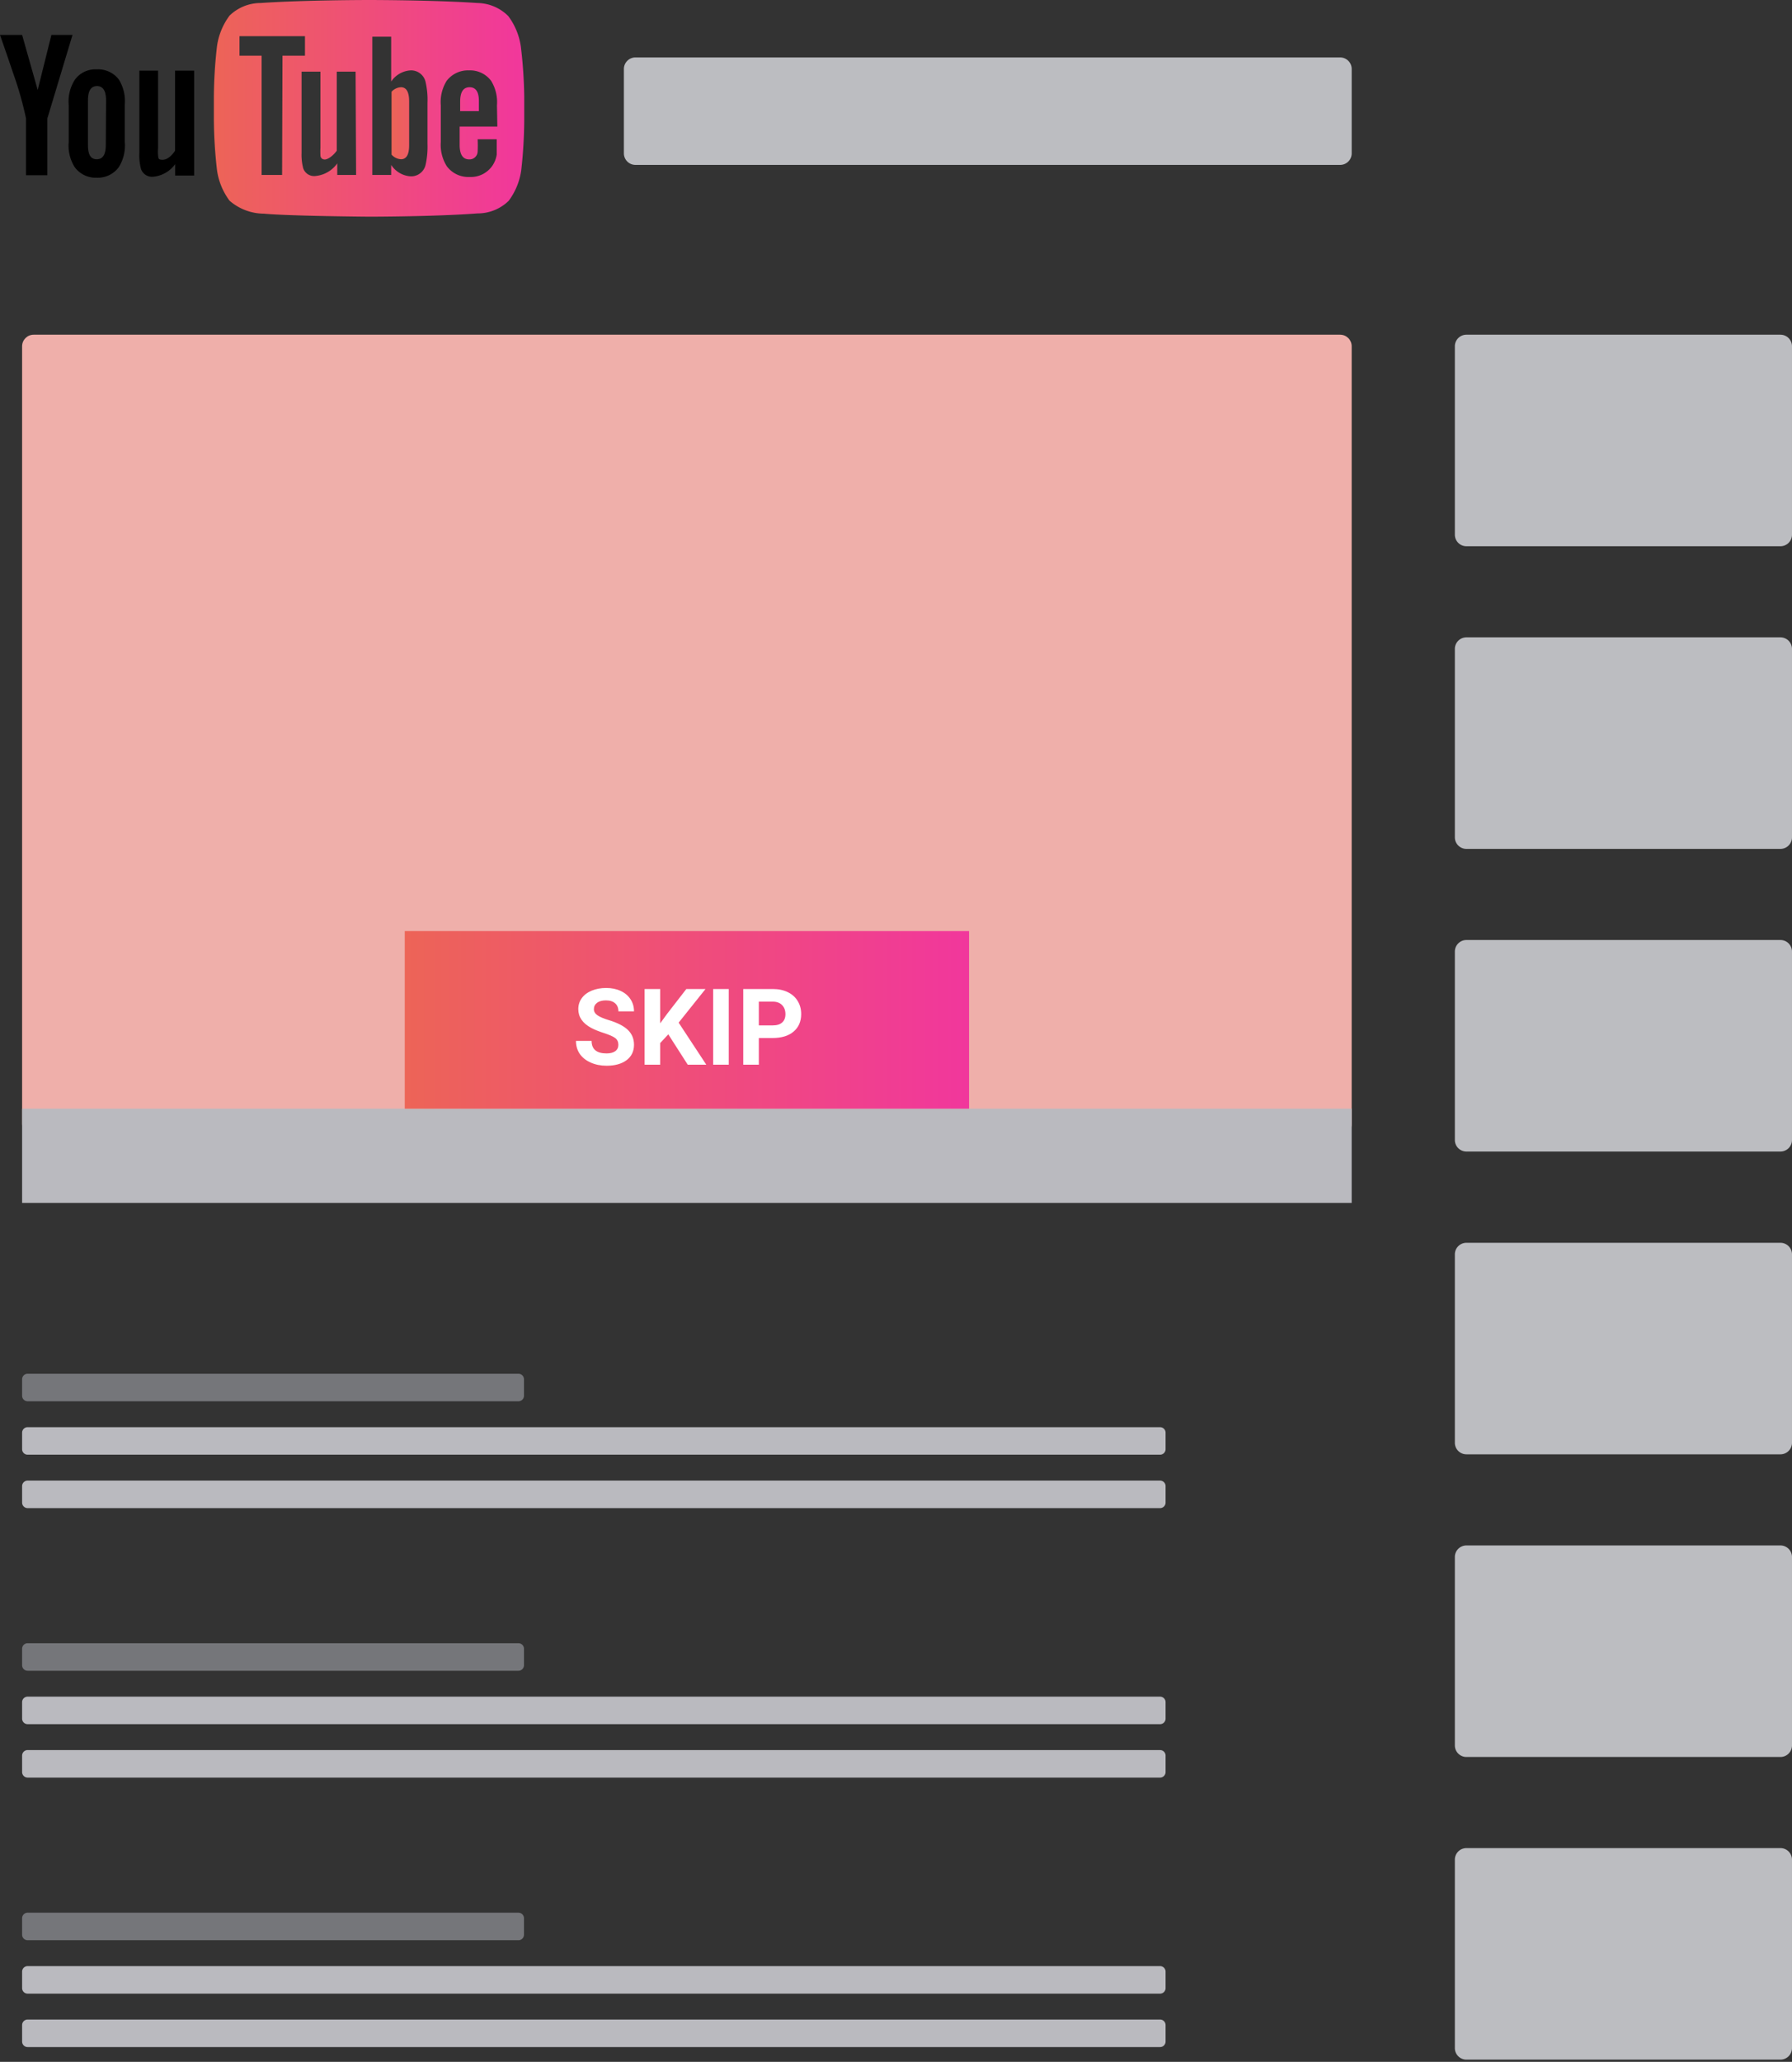 <svg width="306" height="352" fill="none" xmlns="http://www.w3.org/2000/svg"><rect width="100%" height="100%" fill="#333333" stroke="none"/><g clip-path="url(#clip0_1009_10874)"><path d="M304.025 57.14h-53.621a1.974 1.974 0 00-1.974 1.975v32.164c0 1.09.883 1.974 1.974 1.974h53.621c1.09 0 1.974-.884 1.974-1.974V59.115c0-1.09-.884-1.974-1.974-1.974zM228.841 9.806H108.509c-1.09 0-1.974.884-1.974 1.974v14.397c0 1.09.884 1.974 1.974 1.974h120.332c1.09 0 1.974-.883 1.974-1.974V11.78c0-1.09-.884-1.974-1.974-1.974z" fill="#BCBDC1"/><path d="M228.839 57.14H5.749c-1.09 0-1.974.884-1.974 1.975V191.87c0 1.09.884 1.974 1.974 1.974h223.09c1.09 0 1.974-.884 1.974-1.974V59.115c0-1.09-.884-1.974-1.974-1.974z" fill="#EFAFAA"/><path d="M304.025 108.809h-53.621a1.973 1.973 0 00-1.974 1.974v32.164c0 1.09.883 1.974 1.974 1.974h53.621c1.09 0 1.974-.884 1.974-1.974v-32.164a1.974 1.974 0 00-1.974-1.974zm0 51.669h-53.621a1.973 1.973 0 00-1.974 1.974v32.164c0 1.09.883 1.974 1.974 1.974h53.621c1.09 0 1.974-.884 1.974-1.974v-32.164a1.974 1.974 0 00-1.974-1.974zm0 51.69h-53.621a1.974 1.974 0 00-1.974 1.974v32.164c0 1.091.883 1.974 1.974 1.974h53.621c1.09 0 1.974-.883 1.974-1.974v-32.164c0-1.09-.884-1.974-1.974-1.974zm0 51.669h-53.621a1.974 1.974 0 00-1.974 1.974v32.164c0 1.09.883 1.974 1.974 1.974h53.621c1.09 0 1.974-.884 1.974-1.974v-32.164c0-1.09-.884-1.974-1.974-1.974zm0 51.669h-53.621a1.974 1.974 0 00-1.974 1.974v32.164c0 1.09.883 1.974 1.974 1.974h53.621c1.09 0 1.974-.884 1.974-1.974V317.48c0-1.09-.884-1.974-1.974-1.974z" fill="#BCBDC1"/><path d="M88.531 234.526H4.719a.944.944 0 00-.944.944v2.811c0 .522.423.944.945.944h83.81a.944.944 0 00.944-.944v-2.811a.944.944 0 00-.944-.944z" fill="#75767A"/><path d="M198.091 243.646H4.72a.944.944 0 00-.945.944v2.811c0 .521.423.944.945.944h193.37a.944.944 0 00.944-.944v-2.811a.943.943 0 00-.944-.944zm0 9.119H4.72a.944.944 0 00-.945.944v2.811c0 .521.423.944.945.944h193.37a.944.944 0 00.944-.944v-2.811a.943.943 0 00-.944-.944z" fill="#BABABF"/><path d="M88.531 280.53H4.719a.944.944 0 00-.944.944v2.811c0 .522.423.944.945.944h83.81a.944.944 0 00.944-.944v-2.811a.944.944 0 00-.944-.944z" fill="#75767A"/><path d="M198.091 289.649H4.72a.944.944 0 00-.945.944v2.811c0 .522.423.944.945.944h193.37a.943.943 0 00.944-.944v-2.811a.944.944 0 00-.944-.944zm0 9.12H4.72a.944.944 0 00-.945.944v2.811c0 .521.423.944.945.944h193.37a.944.944 0 00.944-.944v-2.811a.943.943 0 00-.944-.944z" fill="#BABABF"/><path d="M88.531 326.534H4.719a.944.944 0 00-.944.944v2.811c0 .522.423.944.945.944h83.81a.944.944 0 00.944-.944v-2.811a.944.944 0 00-.944-.944z" fill="#75767A"/><path d="M198.091 335.653H4.72a.944.944 0 00-.945.944v2.811c0 .522.423.944.945.944h193.37a.943.943 0 00.944-.944v-2.811a.944.944 0 00-.944-.944zm0 9.12H4.72a.944.944 0 00-.945.945v2.81c0 .522.423.945.945.945h193.37a.944.944 0 00.944-.945v-2.81a.944.944 0 00-.944-.945zM3.775 189.273h227.038v16.093H3.775v-16.093z" fill="#BABABF"/><path d="M68.47 14.892a2.318 2.318 0 00-1.609.772v10.729a2.319 2.319 0 001.61.793c.922 0 1.394-.793 1.394-2.381v-7.51c0-1.588-.472-2.403-1.394-2.403zm11.716 0c-1.073 0-1.61.815-1.61 2.446v1.63h3.198v-1.63c.022-1.631-.515-2.446-1.588-2.446z" fill="url(#paint0_linear_1009_10874)"/><path d="M88.94 7.96a11.35 11.35 0 00-2.146-5.213A7.596 7.596 0 0081.537.515C74.134 0 63.04 0 63.04 0S51.927 0 44.502.515c-1.979 0-3.88.77-5.3 2.146a11.35 11.35 0 00-2.146 5.214 79.372 79.372 0 00-.536 8.583v4.012a79.37 79.37 0 00.536 8.583 11.33 11.33 0 002.146 5.214 9.012 9.012 0 005.858 2.21c4.29.408 17.98.515 17.98.515s11.115 0 18.518-.558a7.574 7.574 0 005.3-2.145 11.33 11.33 0 002.146-5.215 79.59 79.59 0 00.515-8.582v-4.013a79.414 79.414 0 00-.58-8.518zM48.17 29.869h-3.497V9.506h-3.776V6.18h11.179v3.325h-3.84l-.065 20.363zm12.639 0H57.59v-1.974a5.15 5.15 0 01-3.669 2.146 1.974 1.974 0 01-2.145-1.309 9.122 9.122 0 01-.28-2.64v-13.86h3.22v13.003a12.3 12.3 0 000 1.244c0 .494.321.751.75.751.43 0 1.309-.493 2.039-1.502V12.231h3.218l.086 17.637zm12.188-5.3a14.011 14.011 0 01-.322 3.562 2.532 2.532 0 01-2.554 1.974 4.291 4.291 0 01-3.325-1.952v1.716h-3.219V6.265h3.219v7.66a4.291 4.291 0 013.325-1.909 2.532 2.532 0 012.554 1.995c.264 1.168.372 2.366.322 3.562v6.995zm11.93-2.96H78.49v3.132c0 1.63.536 2.468 1.63 2.468a1.373 1.373 0 001.438-1.288c.038-.715.038-1.43 0-2.146h3.261v2.618a4.569 4.569 0 01-.75 1.91 4.462 4.462 0 01-3.884 1.91 4.591 4.591 0 01-3.884-1.824 6.824 6.824 0 01-1.03-4.142v-6.265a6.866 6.866 0 01.987-4.163 4.57 4.57 0 013.84-1.802 4.463 4.463 0 013.777 1.802 6.952 6.952 0 01.987 4.163l.065 3.626z" fill="url(#paint1_linear_1009_10874)"/><path d="M8.776 5.965l-2.339 9.398-2.66-9.398H0a594.837 594.837 0 012.296 6.673 59.63 59.63 0 012.146 7.574v9.699h3.647v-9.699l4.292-14.247H8.776zm7.746 5.88a4.291 4.291 0 00-3.776 1.823 6.888 6.888 0 00-1.009 4.291v6.266a6.867 6.867 0 001.008 4.291 4.42 4.42 0 003.777 1.824 4.42 4.42 0 003.776-1.824 6.952 6.952 0 001.009-4.291v-6.352a6.973 6.973 0 00-1.009-4.29 4.42 4.42 0 00-3.776-1.739zm1.545 12.873c0 1.653-.494 2.468-1.545 2.468s-1.502-.794-1.502-2.446v-7.574c0-1.653.494-2.468 1.545-2.468s1.545.837 1.545 2.468l-.043 7.552zm11.823-12.66v13.69c-.708 1.009-1.395 1.524-2.146 1.524-.75 0-.687-.258-.75-.751a7.517 7.517 0 010-1.266V12.059h-3.198v14.118a8.926 8.926 0 00.279 2.661 1.996 1.996 0 002.146 1.33 5.213 5.213 0 003.69-2.145v1.952h3.24V12.06H29.89z" fill="#000"/><path d="M69.115 158.954h96.364v30.319H69.115v-30.319z" fill="url(#paint2_linear_1009_10874)"/><path d="M105.591 178.373c0-.503-.178-.887-.533-1.153-.355-.272-.993-.556-1.916-.852-.923-.302-1.654-.598-2.192-.888-1.468-.792-2.201-1.86-2.201-3.203 0-.698.195-1.319.586-1.864.396-.55.961-.979 1.695-1.287.739-.307 1.567-.461 2.484-.461.923 0 1.746.169 2.467.506.722.331 1.281.801 1.678 1.411.402.609.603 1.301.603 2.076H105.6c0-.591-.187-1.05-.559-1.375-.373-.331-.897-.497-1.571-.497-.651 0-1.157.139-1.518.417-.36.272-.541.633-.541 1.083 0 .42.21.772.63 1.056.426.284 1.05.55 1.873.798 1.514.456 2.618 1.021 3.31 1.695.692.675 1.038 1.515 1.038 2.521 0 1.118-.423 1.996-1.269 2.635-.846.633-1.985.95-3.417.95-.993 0-1.899-.181-2.715-.542-.816-.366-1.44-.866-1.873-1.499-.425-.633-.638-1.367-.638-2.201h2.671c0 1.426.852 2.139 2.555 2.139.633 0 1.127-.128 1.482-.382.355-.26.533-.621.533-1.083zm8.528-1.792l-1.384 1.491v3.691h-2.663v-12.92h2.663v5.856l1.171-1.606 3.292-4.25h3.275l-4.588 5.741 4.721 7.179h-3.168l-3.319-5.182zm10.32 5.182h-2.662v-12.92h2.662v12.92zm5.139-4.552v4.552h-2.663v-12.92h5.041c.97 0 1.822.177 2.556.532.739.355 1.307.861 1.703 1.517.397.651.595 1.394.595 2.228 0 1.266-.435 2.266-1.304 2.999-.864.728-2.062 1.092-3.595 1.092h-2.333zm0-2.157h2.378c.704 0 1.239-.165 1.606-.497.373-.331.559-.804.559-1.419 0-.633-.186-1.145-.559-1.536-.373-.39-.887-.591-1.544-.603h-2.44v4.055z" fill="#fff"/></g><defs><linearGradient id="paint0_linear_1009_10874" x1="66.861" y1="21.039" x2="81.775" y2="21.039" gradientUnits="userSpaceOnUse"><stop stop-color="#ED6457"/><stop offset="1" stop-color="#F1379C"/></linearGradient><linearGradient id="paint1_linear_1009_10874" x1="36.52" y1="18.496" x2="89.518" y2="18.496" gradientUnits="userSpaceOnUse"><stop stop-color="#ED6457"/><stop offset="1" stop-color="#F1379C"/></linearGradient><linearGradient id="paint2_linear_1009_10874" x1="69.115" y1="174.114" x2="165.479" y2="174.114" gradientUnits="userSpaceOnUse"><stop stop-color="#ED6457"/><stop offset="1" stop-color="#F1379C"/></linearGradient><clipPath id="clip0_1009_10874"><path fill="#fff" d="M0 0h306v351.639H0z"/></clipPath></defs></svg>
